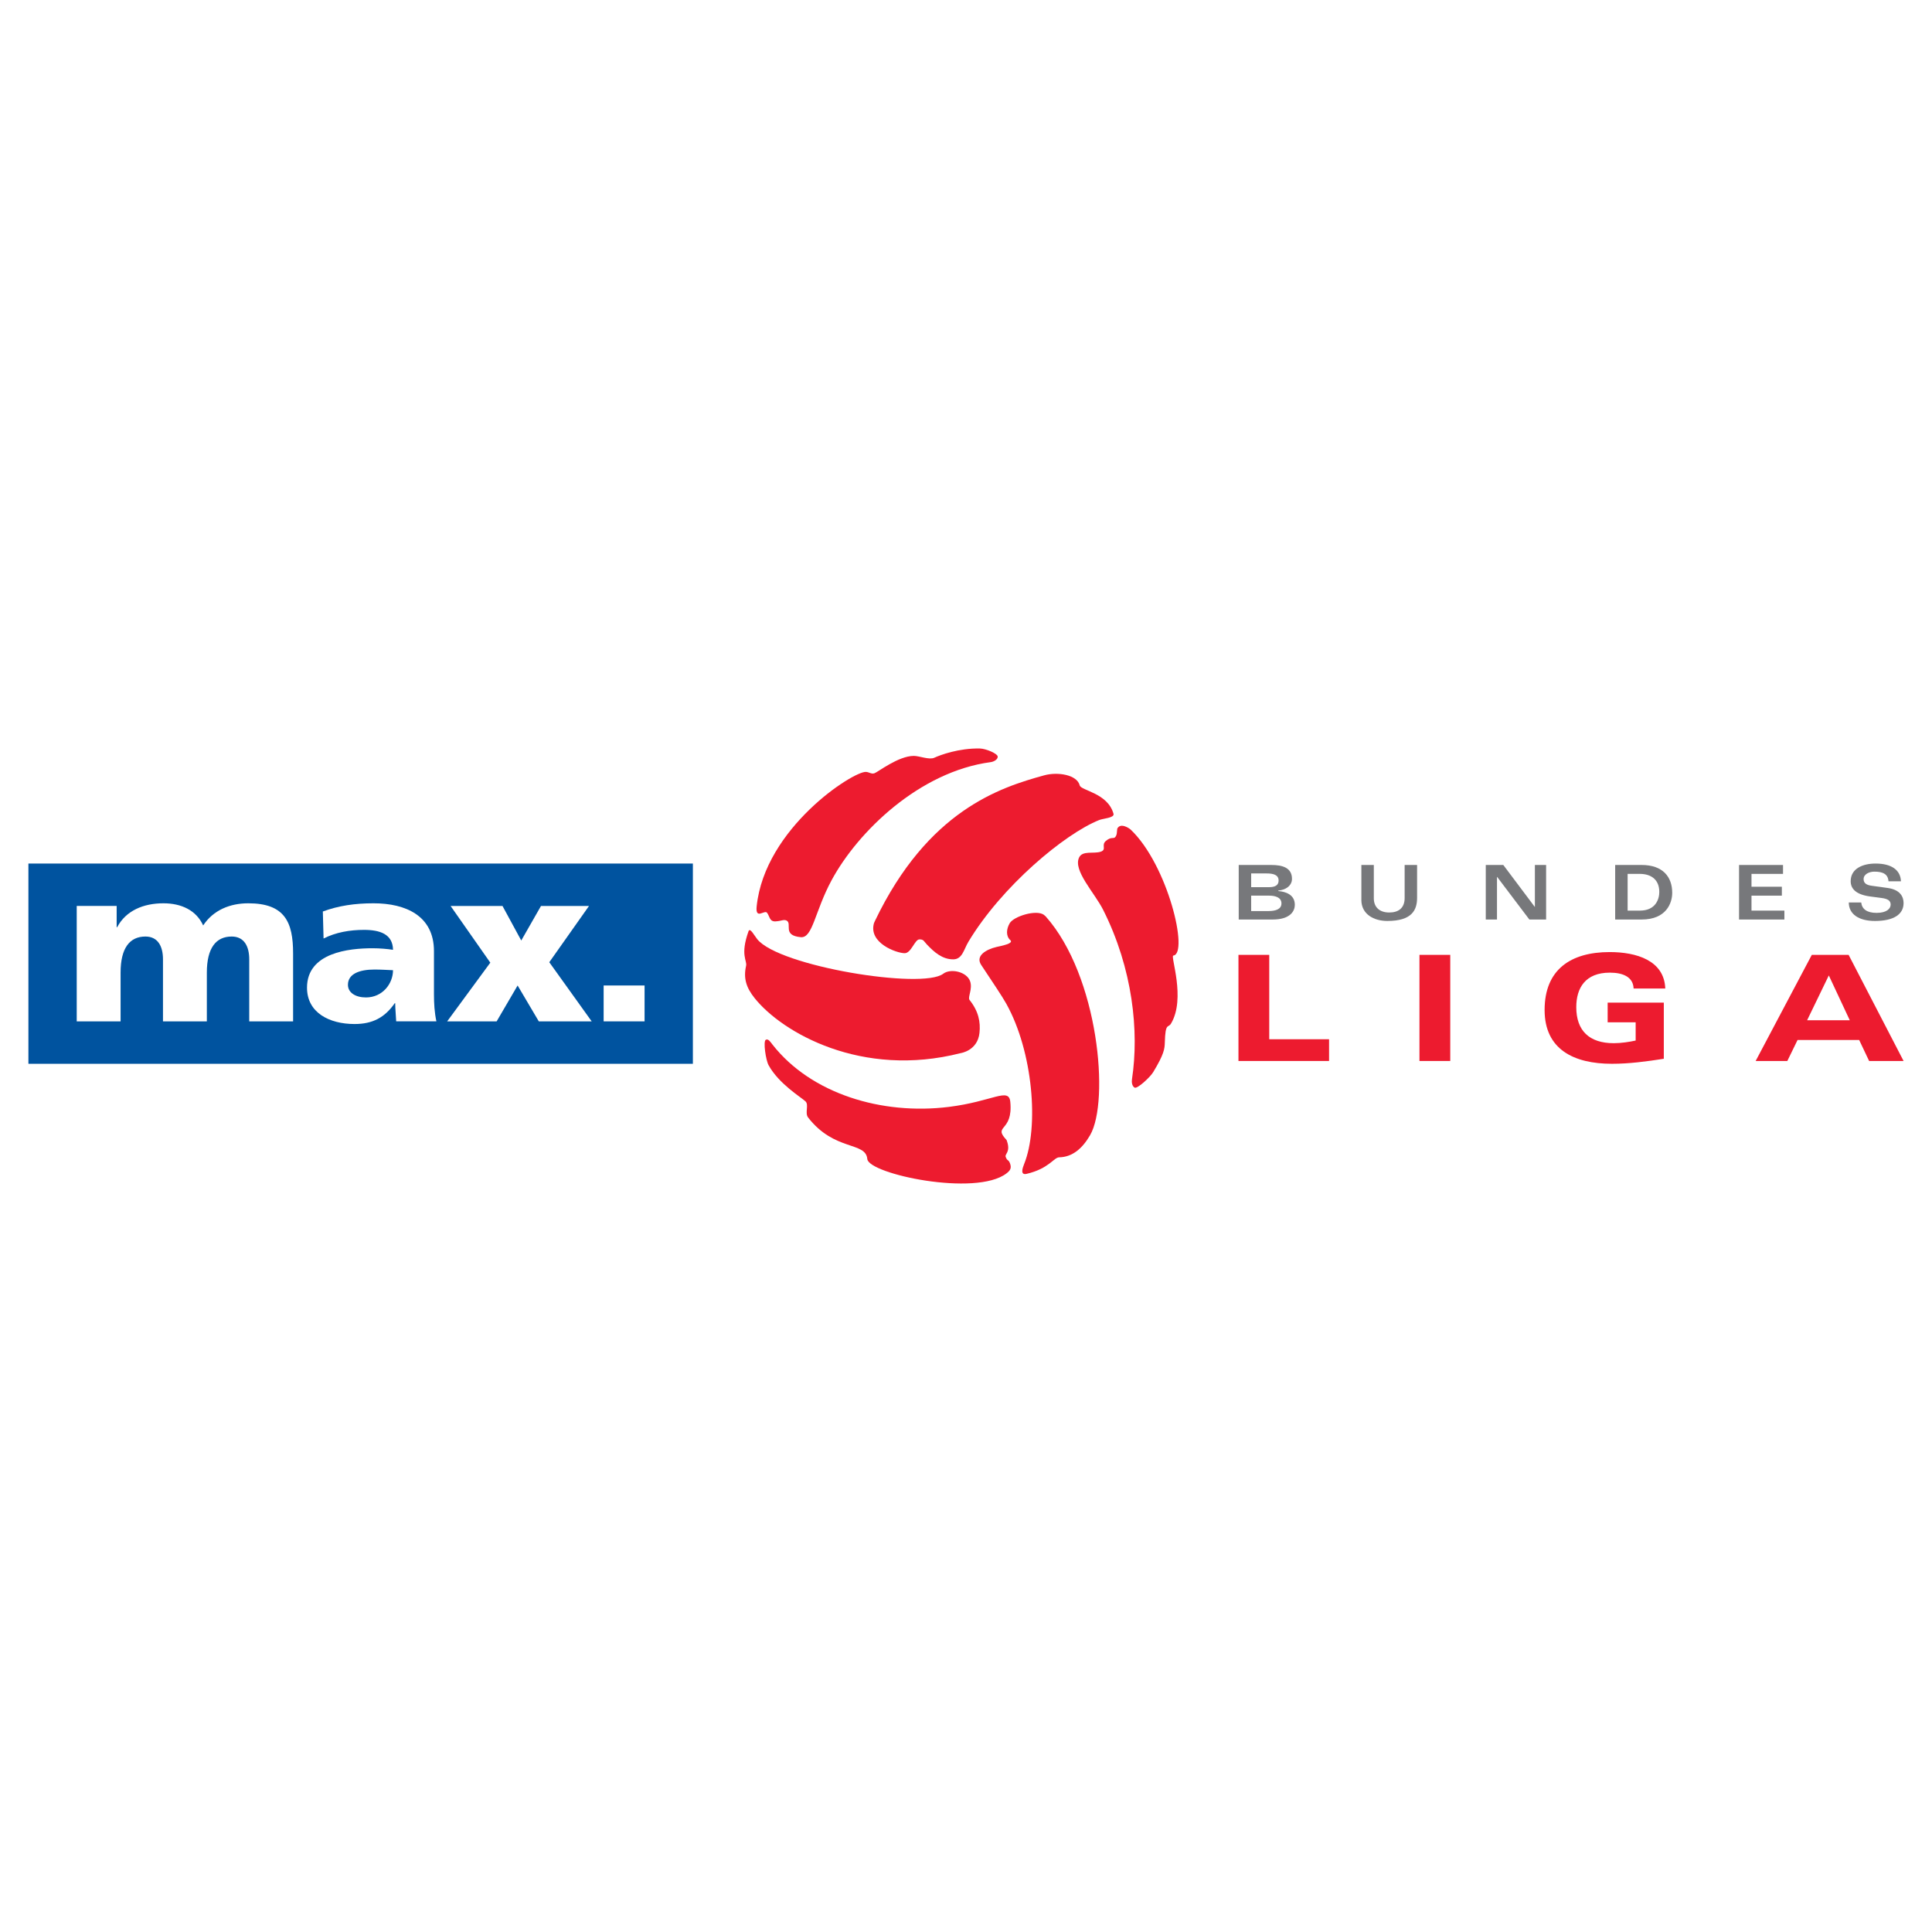 <?xml version="1.0" encoding="utf-8"?>
<!-- Generator: Adobe Illustrator 13.0.0, SVG Export Plug-In . SVG Version: 6.00 Build 14948)  -->
<!DOCTYPE svg PUBLIC "-//W3C//DTD SVG 1.0//EN" "http://www.w3.org/TR/2001/REC-SVG-20010904/DTD/svg10.dtd">
<svg version="1.0" id="Layer_1" xmlns="http://www.w3.org/2000/svg" xmlns:xlink="http://www.w3.org/1999/xlink" x="0px" y="0px"
	 width="192.756px" height="192.756px" viewBox="0 0 192.756 192.756" enable-background="new 0 0 192.756 192.756"
	 xml:space="preserve">
<g>
	<polygon fill-rule="evenodd" clip-rule="evenodd" fill="#FFFFFF" points="0,0 192.756,0 192.756,192.756 0,192.756 0,0 	"/>
	<path fill-rule="evenodd" clip-rule="evenodd" fill="#ED1B2F" d="M75.493,90.422c-0.146,1.397,0.788,0.313,1.037,0.647
		c0.285,0.382,0.233,0.896,0.861,0.856c0.604-0.038,0.784-0.215,1.08-0.084c0.61,0.305-0.466,1.491,1.427,1.662
		c1.189,0.107,1.387-2.56,3.066-5.675c2.609-4.842,8.763-10.842,15.878-11.79c0.294-0.039,0.701-0.246,0.701-0.543
		c0-0.309-1.182-0.804-1.776-0.817c-2.115-0.044-3.975,0.656-4.547,0.92c-0.51,0.236-1.486-0.182-2.048-0.182
		c-1.542,0-3.603,1.632-3.938,1.736c-0.305,0.094-0.515-0.118-0.833-0.14C85.153,76.926,76.314,82.586,75.493,90.422L75.493,90.422z
		"/>
	<path fill-rule="evenodd" clip-rule="evenodd" fill="#ED1B2F" d="M109.674,81.812c0.398-0.159,1.535-0.207,1.421-0.621
		c-0.58-2.083-3.24-2.306-3.372-2.834c-0.264-1.056-2.181-1.376-3.543-1.002c-4.405,1.211-11.608,3.499-16.895,14.547L87.197,92.1
		c-0.574,1.989,2.26,3.001,3.064,3.001c0.65,0,1.004-1.366,1.463-1.377c0.429-0.011,0.444,0.176,0.73,0.484
		c0.749,0.793,1.556,1.506,2.646,1.506c0.914,0,1.054-0.98,1.52-1.756C99.942,88.428,106.213,83.191,109.674,81.812L109.674,81.812z
		"/>
	<path fill-rule="evenodd" clip-rule="evenodd" fill="#ED1B2F" d="M100.413,117.072c0.34-0.262,0.543-0.494,0.359-0.992
		c-0.16-0.436-0.271-0.207-0.435-0.658c-0.116-0.318,0.551-0.467,0.088-1.682c-1.414-1.518,0.669-0.752,0.373-3.803
		c-0.144-1.486-1.739-0.047-6.136,0.5c-6.694,0.83-13.738-1.311-17.585-6.211c-0.183-0.232-0.42-0.633-0.678-0.484
		c-0.267,0.154-0.001,2.018,0.286,2.539c1.02,1.854,3.216,3.174,3.678,3.602c0.364,0.338-0.084,1.164,0.26,1.607
		c2.635,3.4,5.754,2.383,5.908,4.145C86.662,117.129,97.36,119.418,100.413,117.072L100.413,117.072z"/>
	<path fill-rule="evenodd" clip-rule="evenodd" fill="#ED1B2F" d="M75.553,93.708c-0.269-0.333-0.726-1.206-0.871-0.802
		c-0.857,2.393-0.125,2.923-0.245,3.455c-0.286,1.266,0.034,2.197,0.85,3.219c2.742,3.438,10.685,8.012,20.553,5.492
		c0,0,1.69-0.234,1.882-2.012c0.119-1.098-0.094-2.17-0.992-3.297c-0.207-0.26,0.33-1.092,0.055-1.869
		c-0.335-0.949-1.942-1.306-2.686-0.74C92.016,98.736,77.744,96.421,75.553,93.708L75.553,93.708z"/>
	<path fill-rule="evenodd" clip-rule="evenodd" fill="#ED1B2F" d="M112.816,82.777c-0.166-0.158-1.025-0.728-1.346-0.104
		c-0.058,0.459-0.022,0.536-0.139,0.753c-0.196,0.371-0.396-0.039-1.001,0.477c-0.489,0.417,0.121,0.86-0.515,1.073
		c-0.696,0.227-1.799-0.135-2.147,0.564c-0.643,1.291,1.53,3.521,2.391,5.229c2.964,5.881,3.602,12.149,2.879,16.909
		c-0.044,0.293,0.002,0.682,0.26,0.832c0.268,0.154,1.545-1.029,1.854-1.537c1.095-1.809,1.146-2.334,1.163-2.965
		c0.057-2.039,0.332-1.406,0.62-1.889c1.498-2.518-0.091-6.745,0.227-6.781C118.625,95.161,116.519,86.301,112.816,82.777
		L112.816,82.777z"/>
	<path fill-rule="evenodd" clip-rule="evenodd" fill="#ED1B2F" d="M102.175,116.143c-0.161,0.396-0.404,1.125,0.249,0.973
		c2.24-0.523,2.706-1.639,3.251-1.65c1.329-0.027,2.32-0.891,3.086-2.213c1.957-3.381,0.861-15.859-4.429-21.821l-0.192-0.166
		c-0.763-0.537-3.006,0.155-3.407,0.852c-0.325,0.562-0.396,1.266,0.066,1.678c0.387,0.343-0.956,0.586-1.366,0.68
		c-1.062,0.252-2.14,0.886-1.539,1.796c1.116,1.691,2.063,3.08,2.504,3.871C103.071,104.938,103.67,112.457,102.175,116.143
		L102.175,116.143z"/>
	<path fill-rule="evenodd" clip-rule="evenodd" fill="#77787B" d="M123.587,91.741h3.382c1.786,0,2.216-0.867,2.216-1.462
		c0-1.033-0.928-1.319-1.648-1.379v-0.053c0.721-0.045,1.364-0.475,1.364-1.161c0-1.123-0.966-1.387-2.055-1.387h-3.259V91.741
		L123.587,91.741z M124.829,89.359h1.802c0.552,0,1.22,0.151,1.22,0.776c0,0.558-0.545,0.762-1.304,0.762h-1.718V89.359v-2.216
		h1.533c0.645,0,1.204,0.121,1.204,0.708c0,0.482-0.36,0.663-0.966,0.663h-1.771v-1.372V89.359L124.829,89.359z"/>
	<path fill-rule="evenodd" clip-rule="evenodd" fill="#77787B" d="M135.823,89.789c0,1.425,1.25,2.096,2.592,2.096
		c2.438,0,2.968-1.07,2.968-2.314v-3.271h-1.242v3.294c0,1.002-0.613,1.447-1.534,1.447c-0.95,0-1.541-0.513-1.541-1.417v-3.324
		h-1.242V89.789L135.823,89.789z"/>
	<polygon fill-rule="evenodd" clip-rule="evenodd" fill="#77787B" points="148.236,91.741 149.355,91.741 149.355,87.49 
		149.371,87.49 152.584,91.741 154.256,91.741 154.256,86.299 153.136,86.299 153.136,90.475 153.12,90.475 149.984,86.299 
		148.236,86.299 148.236,91.741 	"/>
	<path fill-rule="evenodd" clip-rule="evenodd" fill="#77787B" d="M162.389,87.188h1.219c1.089,0,1.94,0.542,1.94,1.801
		c0,0.708-0.354,1.862-1.933,1.862h-1.227V87.188L162.389,87.188z M161.146,91.741h2.639c2.461,0,3.052-1.643,3.052-2.661
		c0-1.598-0.936-2.782-3.06-2.782h-2.631V91.741L161.146,91.741z"/>
	<polygon fill-rule="evenodd" clip-rule="evenodd" fill="#77787B" points="177.892,86.299 173.505,86.299 173.505,91.741 
		178.029,91.741 178.029,90.852 174.747,90.852 174.747,89.359 177.776,89.359 177.776,88.47 174.747,88.47 174.747,87.188 
		177.892,87.188 177.892,86.299 	"/>
	<path fill-rule="evenodd" clip-rule="evenodd" fill="#77787B" d="M184.453,90.038c0,1.168,1.005,1.847,2.607,1.847
		c1.879,0,2.86-0.663,2.86-1.786c0-0.566-0.276-1.327-1.595-1.508l-1.588-0.219c-0.49-0.067-0.805-0.241-0.805-0.663
		c0-0.498,0.567-0.746,1.081-0.746c0.859,0,1.357,0.256,1.403,0.964h1.242c-0.038-1.1-0.912-1.771-2.53-1.771
		c-1.288,0-2.485,0.505-2.485,1.764c0,0.716,0.483,1.327,1.948,1.522l1.143,0.151c0.613,0.083,0.897,0.264,0.897,0.656
		c0,0.392-0.376,0.829-1.403,0.829c-0.981,0-1.465-0.392-1.534-1.04H184.453L184.453,90.038z"/>
	<polygon fill-rule="evenodd" clip-rule="evenodd" fill="#ED1B2F" points="123.561,105.855 132.601,105.855 132.601,103.686 
		126.633,103.686 126.633,95.267 123.561,95.267 123.561,105.855 	"/>
	<polygon fill-rule="evenodd" clip-rule="evenodd" fill="#ED1B2F" points="141.62,105.855 144.692,105.855 144.692,95.267 
		141.62,95.267 141.62,105.855 	"/>
	<path fill-rule="evenodd" clip-rule="evenodd" fill="#ED1B2F" d="M160.396,101.998h2.794v1.818
		c-0.615,0.133-1.448,0.264-2.18,0.264c-2.458,0-3.745-1.26-3.745-3.592c0-1.906,0.893-3.447,3.351-3.447
		c1.301,0,2.325,0.426,2.369,1.584h3.16c-0.103-2.815-2.896-3.637-5.545-3.637c-3.891,0-6.494,1.745-6.494,5.779
		c0,3.93,2.91,5.367,6.714,5.367c1.741,0,3.467-0.234,5.179-0.5v-5.602h-5.603V101.998L160.396,101.998z"/>
	<path fill-rule="evenodd" clip-rule="evenodd" fill="#ED1B2F" d="M184.553,101.793h-4.257l2.165-4.473L184.553,101.793
		L184.553,101.793z M175.161,105.855h3.16l1.023-2.098h6.144l0.995,2.098h3.438l-5.485-10.588h-3.672L175.161,105.855
		L175.161,105.855z"/>
	<polygon fill-rule="evenodd" clip-rule="evenodd" fill="#00539F" points="2.834,86.156 69.129,86.156 69.129,106.135 
		2.834,106.135 2.834,86.156 	"/>
	<path fill-rule="evenodd" clip-rule="evenodd" fill="#FFFFFF" d="M7.655,101.902h4.376v-4.861c0-2.476,0.924-3.603,2.48-3.603
		c1.24,0,1.75,0.972,1.75,2.276v6.188h4.376v-4.861c0-2.476,0.924-3.603,2.48-3.603c1.24,0,1.75,0.972,1.75,2.276v6.188h4.376
		v-6.785c0-3.117-0.826-4.995-4.474-4.995c-1.799,0-3.477,0.663-4.498,2.21c-0.681-1.503-2.164-2.21-3.963-2.21
		c-1.994,0-3.744,0.729-4.619,2.387h-0.049v-2.122H7.655V101.902L7.655,101.902z"/>
	<path fill-rule="evenodd" clip-rule="evenodd" fill="#FFFFFF" d="M43.539,101.902c-0.194-0.906-0.243-1.812-0.243-2.719v-4.287
		c0-3.514-2.795-4.774-6.029-4.774c-1.872,0-3.5,0.243-5.057,0.818l0.073,2.696c1.216-0.619,2.626-0.862,4.036-0.862
		c1.58,0,2.869,0.419,2.893,1.989c-0.559-0.088-1.337-0.155-2.042-0.155c-2.334,0-6.54,0.42-6.54,3.934
		c0,2.498,2.237,3.625,4.741,3.625c1.799,0,3.015-0.641,4.011-2.078h0.049c0,0.598,0.073,1.193,0.097,1.812H43.539L43.539,101.902z
		 M34.714,98.256c0-1.105,1.167-1.525,2.649-1.525c0.657,0,1.289,0.044,1.848,0.066c0,1.347-1.045,2.718-2.698,2.718
		C35.492,99.516,34.714,99.051,34.714,98.256L34.714,98.256z"/>
	<polygon fill-rule="evenodd" clip-rule="evenodd" fill="#FFFFFF" points="44.615,101.902 49.55,101.902 51.642,98.322 
		53.756,101.902 59.032,101.902 54.802,96.001 58.765,90.388 53.975,90.388 52.006,93.835 50.134,90.388 44.956,90.388 
		48.918,96.045 44.615,101.902 	"/>
	<polygon fill-rule="evenodd" clip-rule="evenodd" fill="#FFFFFF" points="60.225,101.902 64.309,101.902 64.309,98.322 
		60.225,98.322 60.225,101.902 	"/>
</g>
</svg>
